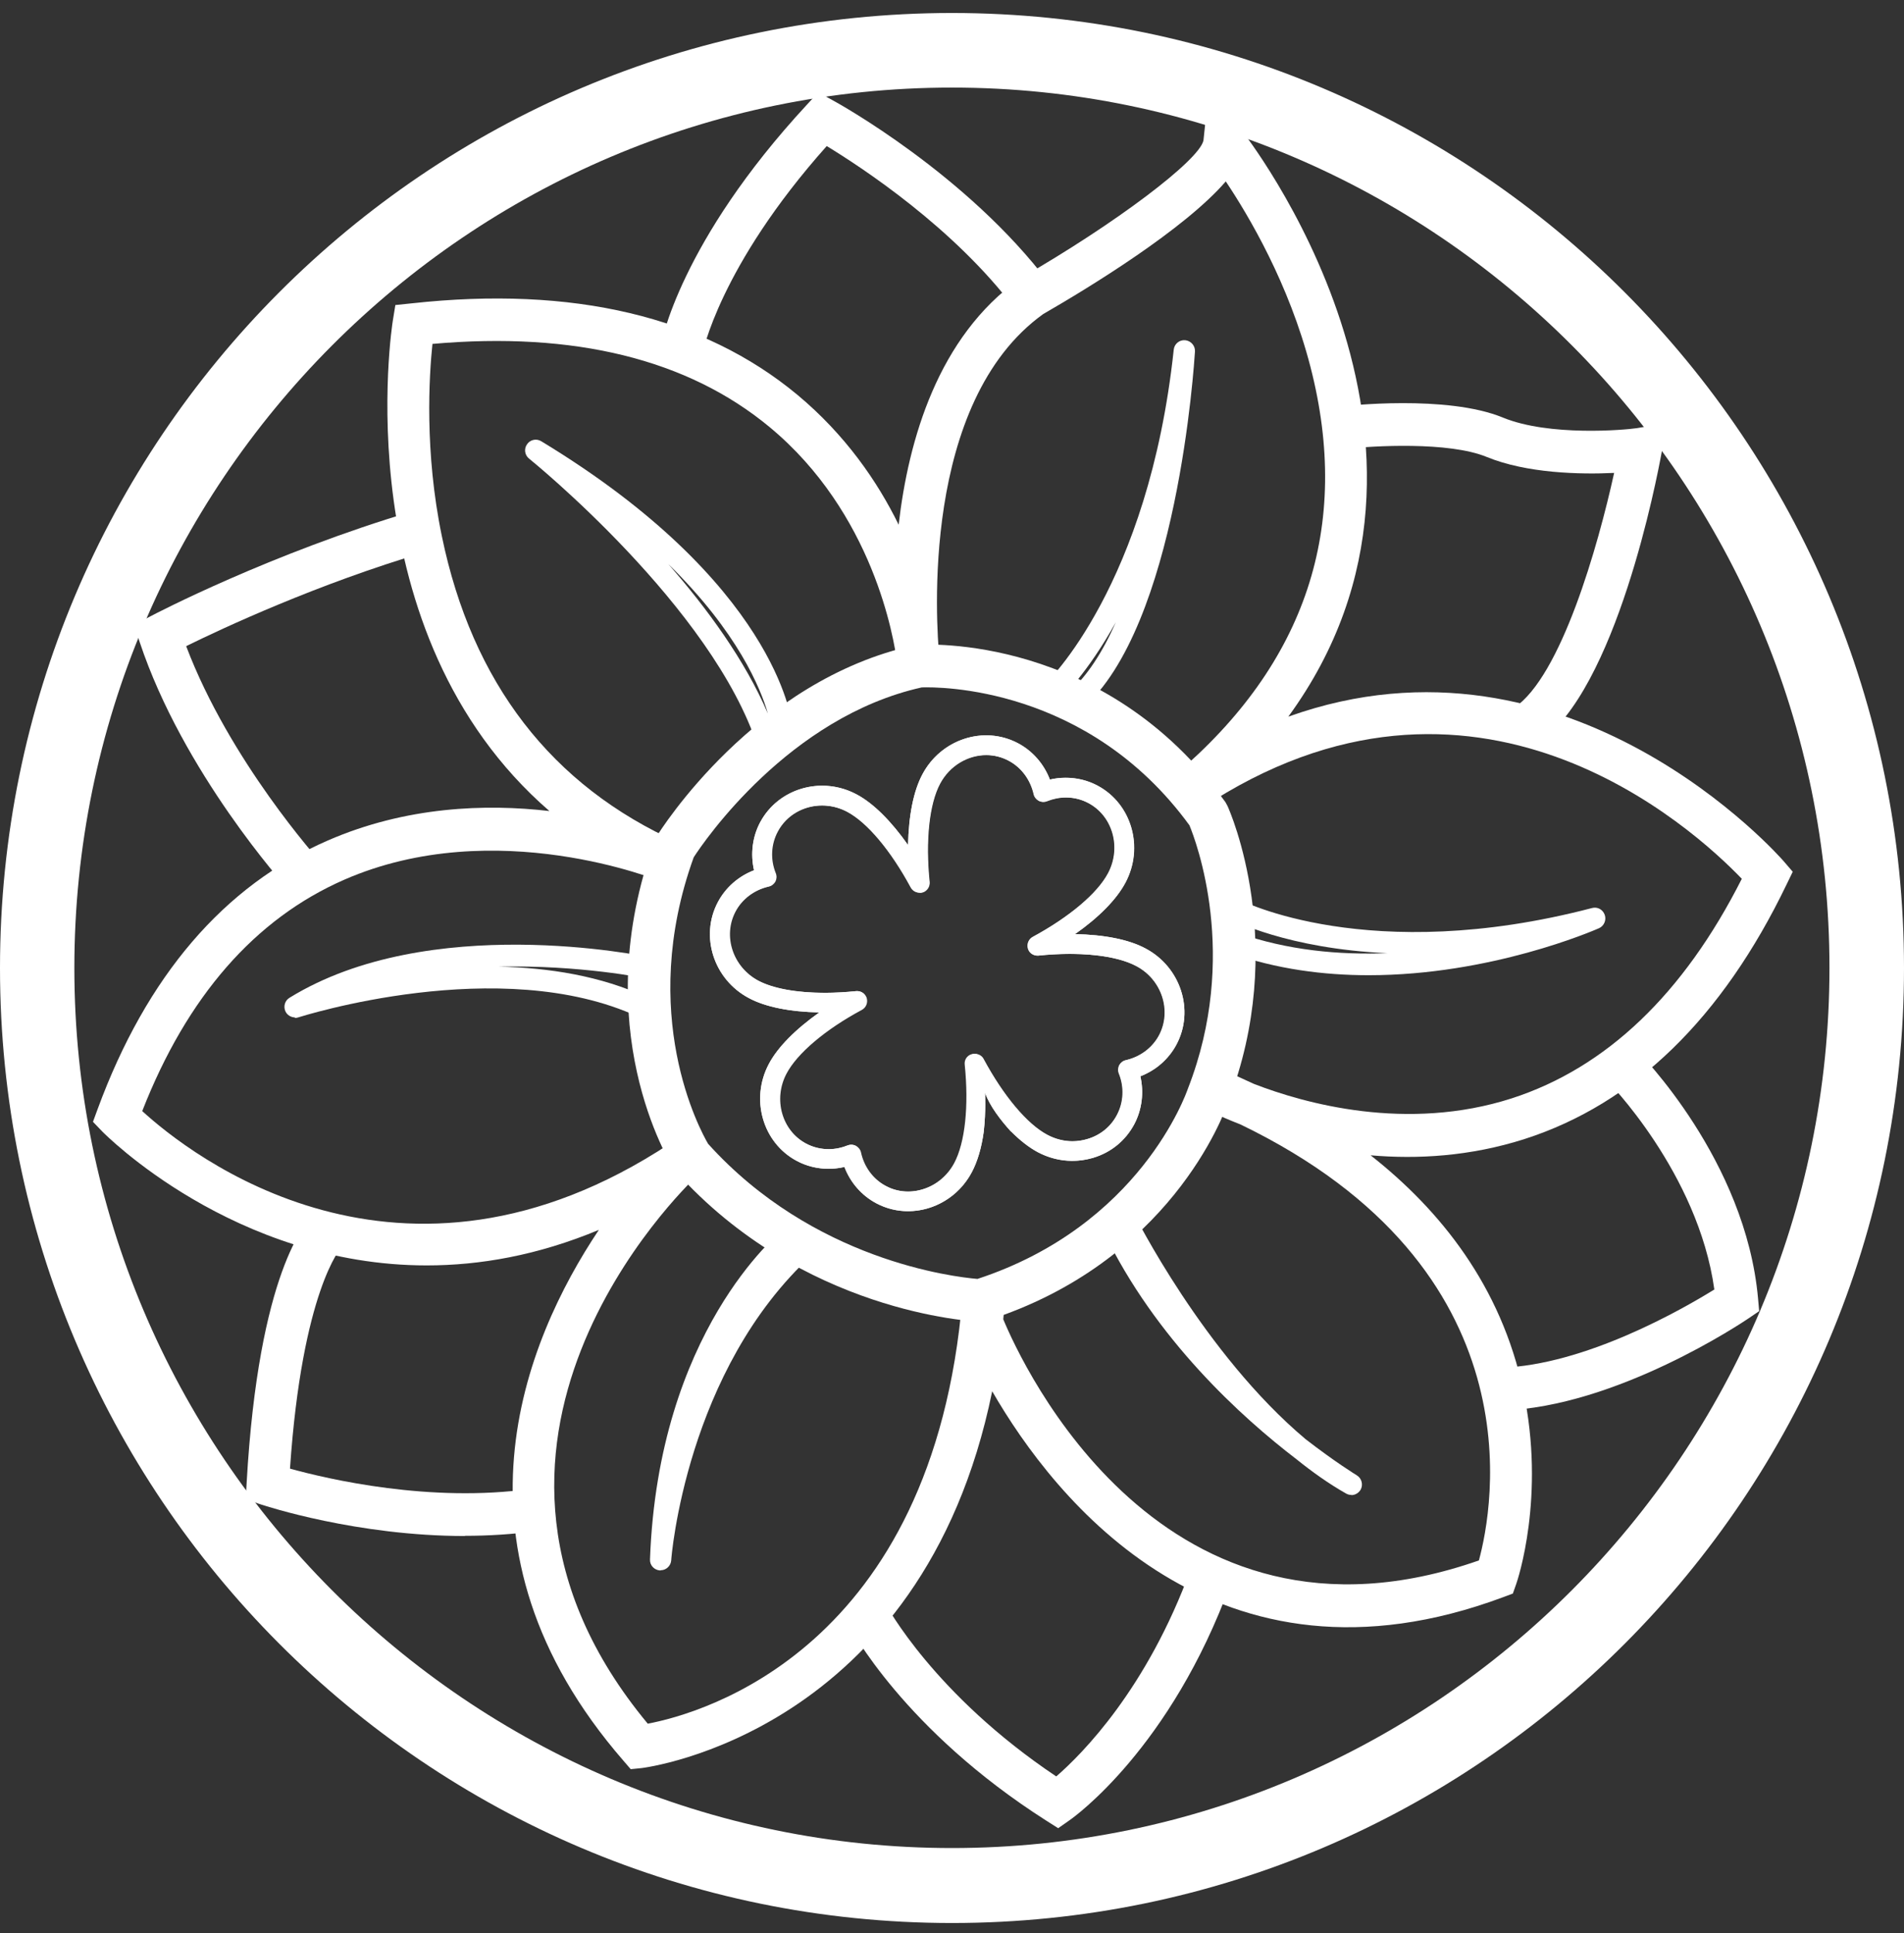 <svg width="135" height="137" viewBox="0 0 135 137" fill="none" xmlns="http://www.w3.org/2000/svg">
<rect x="0" y="0" width="135" height="137" fill="#333333" stroke="none"/>
<g style="mix-blend-mode:soft-light">
<path d="M49.788 25.148L46.818 24.623C46.871 24.322 48.192 17.16 57.218 7.414L58.016 6.548L59.05 7.112C59.442 7.322 68.573 12.372 74.368 20.058L71.961 21.882C67.644 16.15 61.116 11.873 58.618 10.352C50.991 18.904 49.801 25.069 49.788 25.135V25.148Z" fill="white"/>
<path d="M109.033 52.681L107.358 50.163C110.694 47.933 113.31 38.685 114.448 33.517C112.028 33.635 108.235 33.543 105.422 32.389C102.714 31.274 97.299 31.602 95.441 31.812L95.088 28.808C95.389 28.769 102.584 27.955 106.56 29.595C109.857 30.946 115.22 30.474 116.07 30.343L118.19 29.988L117.81 32.1C117.496 33.819 114.605 48.956 109.033 52.681Z" fill="white"/>
<path d="M106.482 99.955L106.391 96.938C112.382 96.755 119.289 92.793 121.552 91.39C120.401 83.1 113.952 76.581 113.873 76.515L115.992 74.377C116.306 74.692 123.776 82.234 124.652 92.032L124.731 92.924L123.998 93.423C123.619 93.685 114.606 99.732 106.482 99.968V99.955Z" fill="white"/>
<path d="M75.036 129.574L74.186 129.036C64.114 122.622 60.294 115.407 60.137 115.093L62.805 113.702C62.845 113.768 66.22 120.103 74.892 125.901C76.711 124.327 81.329 119.697 84.429 111.197L87.254 112.233C83.003 123.907 76.135 128.8 75.847 128.997L75.023 129.574H75.036Z" fill="white"/>
<path d="M32.976 108.862C25.31 108.862 18.848 106.737 18.521 106.632L17.422 106.264L17.487 105.11C18.338 90.052 21.765 86.549 22.144 86.195L23.151 87.323L24.198 88.412C24.198 88.412 21.425 91.442 20.561 104.087C23.269 104.835 30.516 106.527 37.659 105.517L38.077 108.507C36.351 108.744 34.624 108.848 32.963 108.848L32.976 108.862Z" fill="white"/>
<path d="M20.473 63.083C20.172 62.742 12.978 54.74 9.904 45.506L9.498 44.286L10.636 43.696C10.976 43.512 19.204 39.223 29.316 36.219L30.167 39.118C22.501 41.387 15.816 44.509 13.2 45.794C16.274 53.927 22.632 60.984 22.697 61.063L20.473 63.096V63.083Z" fill="white"/>
<path d="M76.695 50.281L75.714 49.126C77.074 47.959 78.199 46.175 79.115 44.102C77.087 47.749 75.295 49.428 75.151 49.559L74.131 48.444C74.209 48.379 81.43 41.518 83.222 24.781C83.262 24.374 83.628 24.073 84.034 24.112C84.439 24.151 84.753 24.506 84.727 24.912C84.674 25.712 83.497 44.43 76.695 50.268V50.281Z" fill="white"/>
<path d="M97.051 69.117C93.885 69.117 90.523 68.697 87.266 67.543L87.763 66.113C91.282 67.359 94.958 67.687 98.372 67.556C91.295 67.241 87.397 65.221 87.148 65.09L87.855 63.752C87.946 63.804 97.064 68.487 112.88 64.355C113.259 64.251 113.651 64.46 113.782 64.841C113.913 65.208 113.73 65.628 113.377 65.785C112.958 65.969 105.685 69.117 97.051 69.117Z" fill="white"/>
<path d="M95.818 105.95C95.688 105.95 95.57 105.923 95.452 105.858C94.222 105.163 93.045 104.323 91.92 103.418C88.061 100.467 81.926 94.931 78.25 87.284L79.139 86.851C79.074 86.72 79.035 86.641 79.009 86.602L80.356 85.933C80.408 86.051 85.366 95.954 92.574 102.001C94.693 103.641 96.158 104.533 96.198 104.559C96.551 104.769 96.669 105.228 96.472 105.582C96.329 105.819 96.08 105.963 95.818 105.963V105.95Z" fill="white"/>
<path d="M46.833 111.302C46.833 111.302 46.807 111.302 46.794 111.302C46.388 111.275 46.061 110.934 46.087 110.515C46.676 94.394 55.179 87.428 55.532 87.14L56.291 88.084C56.395 87.992 56.5 87.887 56.605 87.796L57.612 88.911C48.638 97.083 47.592 110.449 47.592 110.58C47.566 110.974 47.239 111.288 46.846 111.288L46.833 111.302Z" fill="white"/>
<path d="M20.917 72.108C20.629 72.108 20.355 71.937 20.237 71.675C20.08 71.334 20.198 70.914 20.525 70.717C30.414 64.618 45.536 67.727 46.177 67.871L45.863 69.353C45.785 69.34 41.102 68.369 35.346 68.514C38.878 68.579 42.593 69.156 45.889 70.691L45.262 72.068C35.464 67.53 21.283 72.068 21.14 72.108C21.061 72.134 20.983 72.147 20.904 72.147L20.917 72.108Z" fill="white"/>
<path d="M53.724 52.93C50.532 43.04 37.647 32.612 37.516 32.507C37.202 32.257 37.136 31.811 37.372 31.483C37.594 31.156 38.039 31.064 38.379 31.274C54.927 41.295 56.118 50.936 56.157 51.343L54.809 51.487C54.927 51.815 55.045 52.13 55.15 52.458L53.711 52.917L53.724 52.93ZM47.392 39.983C50.126 43.105 52.834 46.804 54.443 50.569C53.946 48.824 52.324 44.81 47.392 39.983Z" fill="white"/>
<path d="M67.5 6.207C101.812 6.207 129.715 34.199 129.715 68.592C129.715 102.985 101.799 130.977 67.5 130.977C33.201 130.977 5.272 102.999 5.272 68.605C5.272 34.212 33.188 6.207 67.5 6.207ZM67.5 0.921C30.218 0.921 0 31.221 0 68.605C0 105.989 30.218 136.29 67.5 136.29C104.782 136.29 135 105.989 135 68.605C135 31.221 104.769 0.921 67.5 0.921Z" fill="white"/>
<path d="M69.436 93.672C68.926 93.646 56.865 93.029 47.878 82.982L47.734 82.785C47.486 82.378 41.56 72.816 46.426 59.554L46.557 59.279C46.832 58.833 53.529 48.182 64.858 45.729L65.067 45.703C65.603 45.663 78.332 44.942 86.887 56.852L87.031 57.114C87.214 57.508 91.4 66.992 87.07 78.141C86.782 78.994 82.923 89.488 69.947 93.606L69.423 93.672H69.436ZM50.207 81.067C57.663 89.33 67.605 90.498 69.305 90.642C80.817 86.864 84.088 77.551 84.231 77.144C87.894 67.753 84.794 59.594 84.336 58.492C77.115 48.588 66.48 48.68 65.355 48.719C55.936 50.818 49.919 59.62 49.186 60.761C45.17 71.885 49.644 80.109 50.207 81.067Z" fill="white"/>
<path d="M44.711 125.376L44.201 124.786C31.106 109.701 37.189 95.049 42.461 87.166C38.118 88.976 34.023 89.684 30.256 89.684C16.586 89.684 7.377 80.319 7.246 80.188L6.592 79.506L6.919 78.614C10.385 69.182 15.88 62.768 23.244 59.568C28.791 57.154 34.442 56.957 38.955 57.482C24.356 44.837 27.81 22.997 27.849 22.748L28.032 21.619L29.17 21.501C40.643 20.242 49.852 22.433 56.537 27.981C59.938 30.815 62.214 34.12 63.718 37.19C64.412 31.143 66.518 23.876 72.287 19.77L72.404 19.691C79.102 15.835 85.015 11.375 85.329 9.958L85.708 6.338L87.997 9.184C88.194 9.434 105.526 31.366 91.346 50.792C111.282 43.656 126.3 60.84 126.47 61.037L127.111 61.784L126.679 62.676C122.114 72.16 115.861 78.233 108.103 80.725C104.244 81.959 100.49 82.168 97.18 81.88C102.138 85.776 106.429 91.154 107.999 98.525C109.608 106.055 107.593 112.023 107.502 112.272L107.266 112.941L106.599 113.19C86.244 120.785 74.785 106.291 70.35 98.604C65.393 122.858 45.705 125.285 45.483 125.311L44.698 125.389L44.711 125.376ZM47.497 81.04L49.355 83.401C48.531 84.175 29.563 102.461 45.928 122.163C49.747 121.441 66.165 116.903 68.244 91.954L71.253 92.203C71.214 92.636 71.175 93.069 71.135 93.502C72.43 96.624 82.398 118.45 104.859 110.593C105.853 106.947 109.15 89.921 87.945 79.689C86.284 79.046 85.276 78.496 85.132 78.43L86.428 75.715C87.239 76.056 88.063 76.423 88.9 76.817C92.484 78.207 99.744 80.24 107.201 77.84C113.885 75.675 119.367 70.455 123.5 62.283C120.099 58.741 104.506 44.417 85.146 57.311L83.34 54.898C92.602 47.041 95.833 37.321 92.916 26.001C91.398 20.124 88.56 15.323 86.912 12.857C83.994 16.241 77.284 20.347 73.961 22.262C65.288 28.506 66.361 44.129 66.609 46.686C66.635 46.922 66.648 47.067 66.648 47.106L63.653 47.408C63.653 47.408 63.627 47.224 63.614 47.014C63.391 45.23 61.913 36.35 54.561 30.264C48.766 25.463 40.721 23.482 30.662 24.374C30.426 26.63 30.086 32.008 31.329 38.003C33.474 48.392 39.112 55.698 48.086 59.712L46.896 62.48C46.778 62.427 35.135 57.666 24.409 62.348C18.077 65.116 13.263 70.625 10.085 78.745C13.42 81.801 28.385 93.646 47.497 81.053V81.04Z" fill="white"/>
<path d="M76.212 66.205C77.899 65.024 79.168 63.739 79.796 62.545C81.117 60.053 80.228 56.97 77.821 55.685C76.787 55.134 75.584 54.989 74.433 55.252C74.014 54.15 73.216 53.232 72.183 52.681C69.776 51.395 66.728 52.379 65.406 54.871C64.766 56.065 64.425 57.823 64.386 59.895C63.196 58.203 61.927 56.931 60.736 56.301C58.251 54.976 55.177 55.868 53.895 58.282C53.345 59.318 53.202 60.525 53.463 61.679C52.364 62.099 51.449 62.899 50.899 63.935C49.617 66.349 50.598 69.405 53.084 70.73C54.274 71.373 56.027 71.714 58.094 71.753C56.407 72.947 55.138 74.219 54.51 75.413C53.188 77.905 54.078 80.988 56.485 82.273C57.518 82.824 58.722 82.968 59.873 82.706C60.292 83.808 61.09 84.726 62.123 85.277C64.53 86.562 67.578 85.579 68.899 83.086C69.305 82.326 69.593 81.355 69.749 80.214C69.919 78.705 69.841 77.446 69.841 77.446C70.168 78.377 70.966 79.414 71.686 80.201C71.686 80.201 71.686 80.201 71.686 80.188C72.326 80.83 72.968 81.329 73.582 81.657C74.786 82.299 76.159 82.444 77.441 82.076C77.468 82.076 77.507 82.063 77.533 82.05C78.789 81.67 79.809 80.83 80.424 79.676C80.973 78.64 81.117 77.433 80.856 76.279C81.954 75.859 82.87 75.059 83.419 74.022C84.701 71.609 83.72 68.552 81.235 67.228C80.044 66.585 78.292 66.244 76.225 66.205H76.212ZM82.177 73.367C81.706 74.258 80.843 74.901 79.822 75.137C79.626 75.177 79.456 75.308 79.351 75.492C79.26 75.675 79.247 75.885 79.325 76.082C79.718 77.052 79.665 78.128 79.181 79.033C78.736 79.873 77.978 80.476 77.049 80.738C76.107 81.014 75.113 80.896 74.223 80.424C72.784 79.663 71.11 77.656 69.71 75.059C69.553 74.77 69.213 74.626 68.886 74.718C68.559 74.809 68.363 75.124 68.402 75.452C68.703 78.377 68.428 80.988 67.656 82.43C67.186 83.309 66.414 83.965 65.485 84.267C64.569 84.569 63.601 84.49 62.764 84.044C61.874 83.572 61.233 82.706 61.011 81.683C60.972 81.486 60.841 81.316 60.658 81.211C60.475 81.106 60.266 81.106 60.069 81.184C59.101 81.578 58.029 81.525 57.126 81.04C55.399 80.122 54.771 77.892 55.726 76.082C56.485 74.639 58.486 72.947 61.077 71.556C61.364 71.399 61.508 71.058 61.417 70.73C61.325 70.402 61.011 70.205 60.684 70.245C57.767 70.546 55.164 70.271 53.725 69.497C51.919 68.526 51.2 66.336 52.116 64.604C52.587 63.712 53.45 63.07 54.47 62.834C54.667 62.794 54.837 62.663 54.941 62.479C55.033 62.296 55.046 62.086 54.968 61.889C54.575 60.918 54.627 59.843 55.111 58.938C56.027 57.206 58.251 56.577 60.056 57.534C61.495 58.295 63.169 60.302 64.569 62.899C64.726 63.188 65.066 63.332 65.393 63.24C65.72 63.148 65.917 62.834 65.891 62.505C65.59 59.58 65.864 56.97 66.636 55.527C67.604 53.717 69.789 52.983 71.516 53.914C72.405 54.386 73.046 55.252 73.281 56.275C73.321 56.472 73.451 56.642 73.635 56.747C73.818 56.839 74.027 56.852 74.223 56.773C75.191 56.38 76.264 56.432 77.167 56.918C78.893 57.836 79.521 60.066 78.566 61.876C77.808 63.319 75.806 64.998 73.216 66.401C72.928 66.559 72.784 66.9 72.876 67.228C72.968 67.556 73.281 67.752 73.609 67.726C76.526 67.424 79.129 67.7 80.568 68.474C82.373 69.431 83.093 71.635 82.177 73.367Z" fill="white"/>
<path d="M69.919 52.117C68.114 52.117 66.335 53.127 65.406 54.872C64.766 56.065 64.425 57.823 64.386 59.895C63.196 58.203 61.927 56.931 60.736 56.301C59.952 55.882 59.114 55.685 58.29 55.685C56.498 55.685 54.784 56.629 53.895 58.282C53.345 59.318 53.202 60.525 53.463 61.679C52.364 62.099 51.449 62.899 50.899 63.936C49.617 66.349 50.598 69.406 53.084 70.73C54.274 71.373 56.027 71.714 58.094 71.754C56.407 72.947 55.138 74.219 54.51 75.413C53.188 77.905 54.078 80.988 56.485 82.273C57.191 82.654 57.963 82.838 58.748 82.838C59.127 82.838 59.494 82.798 59.873 82.706C60.292 83.808 61.09 84.726 62.123 85.277C62.843 85.658 63.614 85.841 64.386 85.841C66.191 85.841 67.97 84.831 68.899 83.087C69.305 82.326 69.593 81.355 69.749 80.214C69.919 78.706 69.841 77.446 69.841 77.446C70.168 78.378 70.966 79.414 71.686 80.201C71.686 80.201 71.686 80.201 71.686 80.188C72.326 80.831 72.968 81.329 73.582 81.657C74.354 82.064 75.191 82.273 76.029 82.273C76.499 82.273 76.97 82.208 77.441 82.077C77.468 82.077 77.507 82.064 77.533 82.05C78.789 81.67 79.809 80.831 80.424 79.676C80.973 78.64 81.117 77.433 80.856 76.279C81.954 75.859 82.87 75.059 83.419 74.023C84.701 71.609 83.72 68.553 81.235 67.228C80.044 66.585 78.292 66.244 76.225 66.205C77.912 65.024 79.181 63.739 79.809 62.545C81.13 60.053 80.241 56.97 77.834 55.685C77.127 55.304 76.356 55.121 75.571 55.121C75.191 55.121 74.825 55.16 74.446 55.252C74.027 54.15 73.229 53.232 72.196 52.681C71.476 52.301 70.704 52.117 69.933 52.117H69.919ZM65.21 63.28C65.276 63.28 65.341 63.28 65.419 63.254C65.734 63.162 65.943 62.847 65.917 62.519C65.616 59.594 65.891 56.983 66.662 55.541C67.343 54.268 68.624 53.521 69.933 53.521C70.482 53.521 71.031 53.652 71.542 53.927C72.431 54.4 73.072 55.265 73.308 56.288C73.347 56.485 73.478 56.656 73.661 56.761C73.766 56.813 73.87 56.839 73.988 56.839C74.079 56.839 74.158 56.826 74.249 56.787C74.681 56.616 75.126 56.524 75.584 56.524C76.146 56.524 76.696 56.656 77.193 56.918C78.919 57.836 79.547 60.066 78.593 61.876C77.834 63.319 75.832 64.998 73.242 66.402C72.954 66.559 72.811 66.9 72.902 67.228C72.994 67.53 73.268 67.727 73.569 67.727C73.595 67.727 73.622 67.727 73.635 67.727C74.406 67.648 75.165 67.608 75.872 67.608C77.847 67.608 79.534 67.91 80.594 68.474C82.399 69.432 83.119 71.635 82.203 73.367C81.732 74.259 80.869 74.902 79.848 75.138C79.652 75.177 79.482 75.308 79.377 75.492C79.286 75.675 79.273 75.885 79.351 76.082C79.744 77.053 79.691 78.128 79.207 79.034C78.763 79.873 78.004 80.476 77.075 80.739C76.735 80.831 76.395 80.883 76.055 80.883C75.44 80.883 74.825 80.726 74.263 80.424C72.824 79.663 71.149 77.656 69.749 75.059C69.632 74.823 69.383 74.692 69.135 74.692C69.069 74.692 69.004 74.692 68.925 74.718C68.611 74.81 68.402 75.125 68.441 75.453C68.742 78.378 68.468 80.988 67.696 82.431C67.225 83.31 66.453 83.966 65.524 84.267C65.158 84.385 64.792 84.451 64.412 84.451C63.85 84.451 63.3 84.32 62.803 84.044C61.914 83.572 61.273 82.706 61.05 81.683C61.011 81.486 60.88 81.316 60.697 81.211C60.593 81.159 60.488 81.132 60.37 81.132C60.279 81.132 60.2 81.145 60.108 81.185C59.677 81.355 59.219 81.447 58.774 81.447C58.212 81.447 57.662 81.316 57.165 81.053C55.438 80.135 54.81 77.905 55.766 76.095C56.524 74.652 58.526 72.96 61.116 71.57C61.404 71.412 61.547 71.071 61.456 70.743C61.364 70.442 61.09 70.245 60.789 70.245C60.763 70.245 60.736 70.245 60.723 70.245C59.952 70.324 59.193 70.363 58.486 70.363C56.511 70.363 54.824 70.061 53.764 69.497C51.959 68.527 51.239 66.336 52.155 64.605C52.626 63.713 53.489 63.07 54.51 62.834C54.706 62.794 54.876 62.663 54.981 62.48C55.072 62.296 55.085 62.086 55.007 61.889C54.614 60.919 54.667 59.843 55.151 58.938C55.779 57.758 57.008 57.089 58.303 57.089C58.905 57.089 59.52 57.233 60.095 57.535C61.534 58.295 63.209 60.302 64.609 62.899C64.726 63.136 64.975 63.267 65.223 63.267L65.21 63.28Z" fill="white"/>
</g>
</svg>
